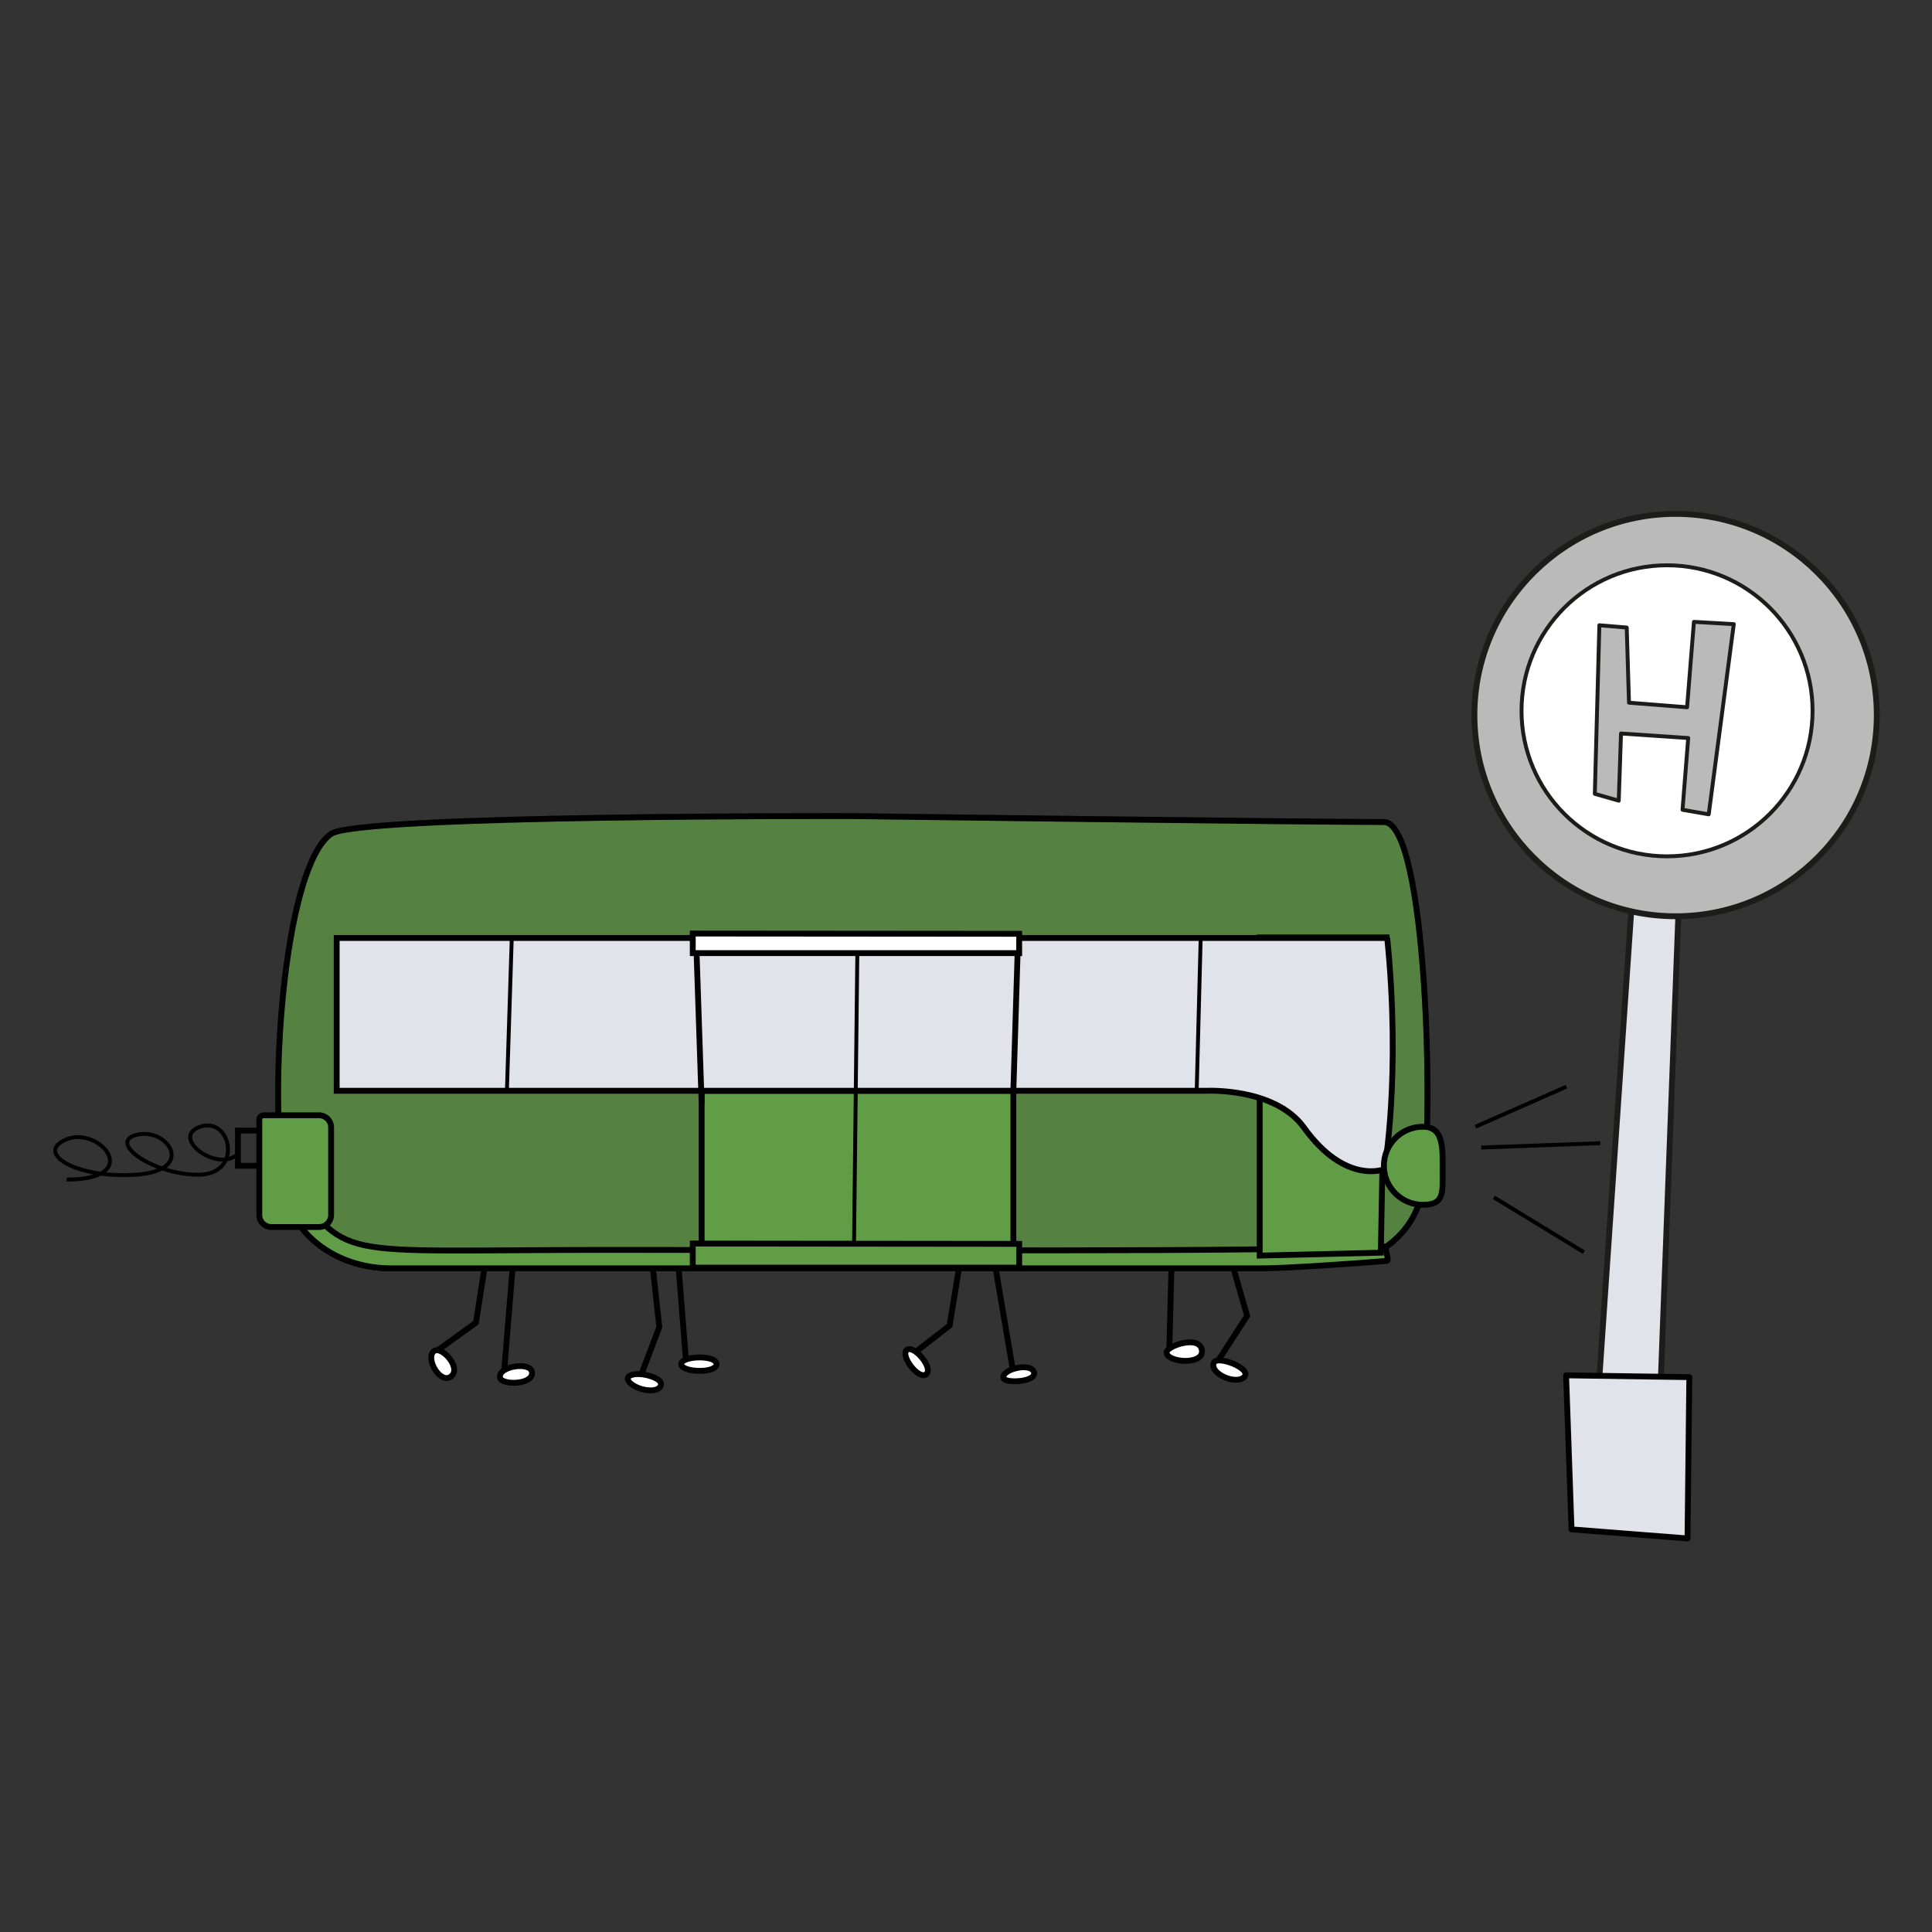 <?xml version="1.0" encoding="UTF-8"?>
<svg xmlns="http://www.w3.org/2000/svg" viewBox="0 0 992.13 992.13">
  <rect x="0" y="0" width="992.13" height="992.13" fill="#333333" stroke="none"/>
  <defs>
    <style>
      .cls-1, .cls-2, .cls-3, .cls-4, .cls-5, .cls-6 {
        stroke: #000;
      }

      .cls-1, .cls-2, .cls-3, .cls-4, .cls-7, .cls-6 {
        stroke-miterlimit: 10;
      }

      .cls-1, .cls-3, .cls-4, .cls-5, .cls-7, .cls-8, .cls-9, .cls-6 {
        stroke-width: 3px;
      }

      .cls-1, .cls-7, .cls-10 {
        fill: #619d47;
      }

      .cls-2, .cls-11, .cls-12 {
        stroke-width: 2px;
      }

      .cls-2, .cls-6 {
        fill: none;
      }

      .cls-3, .cls-5, .cls-9 {
        fill: #e0e3e9;
      }

      .cls-11, .cls-4 {
        fill: #fff;
      }

      .cls-11, .cls-12, .cls-5, .cls-8, .cls-9 {
        stroke-linejoin: round;
      }

      .cls-11, .cls-12, .cls-8, .cls-9 {
        stroke: #1c1c1b;
        stroke-linecap: round;
      }

      .cls-12, .cls-8 {
        fill: #bababa;
      }

      .cls-7 {
        opacity: .74;
        stroke: rgba(0, 0, 0, .4);
      }

      .cls-10 {
        stroke-width: 0px;
      }
    </style>
  </defs>
  <g id="Ebene_4" data-name="Ebene 4">
    <line class="cls-6" x1="601.67" y1="647.41" x2="600.43" y2="694.61"/>
    <polyline class="cls-6" points="632.23 647.16 640.43 675.73 625.77 698.34"/>
    <polyline class="cls-6" points="493.1 647.41 487.64 680.7 469.75 694.61"/>
    <line class="cls-6" x1="510.74" y1="648.15" x2="520.39" y2="705.05"/>
    <polyline class="cls-6" points="334.84 647.41 338.57 681.44 329.63 705.05"/>
    <line class="cls-6" x1="348.26" y1="648.15" x2="352.24" y2="698.34"/>
    <polyline class="cls-6" points="249.38 647.41 244.41 679.21 224.79 693.37"/>
    <line class="cls-6" x1="263.54" y1="647.41" x2="258.82" y2="705.05"/>
    <path class="cls-4" d="M222.55,694.08c3.72-3.72,14.66,8.2,9.19,12.67-5.47,4.47-13.17-8.7-9.19-12.67Z"/>
    <path class="cls-4" d="M256.83,707.66c-1.68-6.12,16.4-8.83,16.4-2.62s-15.4,6.23-16.4,2.62Z"/>
    <path class="cls-4" d="M325.4,705.81c4.21-.83,11.06,1.1,13.17,3.21,1.99,1.99.51,4.97-4.47,4.97-7.95,0-16.4-6.66-8.7-8.18Z"/>
    <path class="cls-4" d="M349.81,700.52c0,4.28,18.14,4.91,18.14,0s-18.14-4.28-18.14,0Z"/>
    <path class="cls-4" d="M465.52,693.37c3.31-3.31,13.91,8.85,10.19,12.25-3.73,3.4-13.29-9.14-10.19-12.25Z"/>
    <path class="cls-4" d="M515.35,707.72c-1.3-4.49,13.93-8.28,15.59-3.13,1.66,5.15-14.77,5.95-15.59,3.13Z"/>
    <path class="cls-4" d="M599.06,694.43c0-3.16,16.89-9.11,18.14-1.16,1.24,7.95-18.14,6.55-18.14,1.16Z"/>
    <path class="cls-4" d="M623.29,699.83c1.66-4.06,19.96,2.97,15.65,7.28-4.31,4.31-17.89-1.81-15.65-7.28Z"/>
  </g>
  <g id="Ebene_2" data-name="Ebene 2">
    <g>
      <polygon class="cls-6" points="142.82 580.58 122.18 580.58 122.18 598.65 144.69 598.65 142.82 580.58"/>
      <path class="cls-7" d="M730.29,611.76c-2.49,13.37-10,22.35-18.2,28.29-1.49,1.09-2.97,2.06-4.46,2.94-9.52,5.66-17.05,3.67-28.14,3.67l-478.57,4.65c-11.09,0-22.09-2.66-31.61-8.32-9.8-5.8-19.72-15.46-22.66-31.23-.4-2.14-.86-5.03-1.37-8.52-7.2-51.32,1.55-158.95,24.76-175.03,14.25-9.87,267.79-9.12,267.79-9.12,0,0,231.41,3.04,272.82,3.04,22.15,0,25.98,155.71,19.64,189.63Z"/>
      <path class="cls-6" d="M730.29,611.76c-2.49,13.37-10,22.35-18.2,28.29-1.49,1.09-2.97,2.06-4.46,2.94-9.52,5.66-17.05,3.67-28.14,3.67l-478.57,4.65c-11.09,0-22.09-2.66-31.61-8.32-9.8-5.8-19.72-15.46-22.66-31.23-.4-2.14-.86-5.03-1.37-8.52-7.2-51.32,1.55-158.95,24.76-175.03,14.25-9.87,267.79-9.12,267.79-9.12,0,0,231.41,3.04,272.82,3.04,22.15,0,25.98,155.71,19.64,189.63Z"/>
      <path class="cls-1" d="M712.08,640.05c-1.49,1.09,1.75,7.26.03,7.43-10.56,1.01-51.9,3.83-62.99,3.83H200.91c-11.09,0-22.09-2.66-31.61-8.32-9.8-5.8-19.72-15.46-22.66-31.23-.4-2.14-.86-5.03-1.37-8.52,36.51,45.25,19.74,38.61,167.66,38.61,161.13,0,324.51,1.24,399.15-1.8Z"/>
      <rect class="cls-10" x="360.31" y="560.15" width="160.08" height="80.4"/>
      <polygon class="cls-1" points="709.09 643.28 646.89 644.78 646.89 481.39 712.08 481.39 709.09 643.28"/>
      <rect class="cls-6" x="360.31" y="560.15" width="160.08" height="91.16"/>
      <path class="cls-3" d="M712.37,481.67c7.13,70.65-1.43,118.72-1.43,118.72,0,0-19.96,8.31-41.34-21.38-14.81-20.57-49.89-18.87-49.89-18.87H172.9v-78.47h539.47"/>
      <path class="cls-10" d="M135.39,572.73h28.48c3.4,0,6.16,2.76,6.16,6.16v45.06c0,3.4-2.76,6.16-6.16,6.16h-24.55c-3.4,0-6.16-2.76-6.16-6.16v-48.99c0-1.23,1-2.23,2.23-2.23Z"/>
      <path class="cls-6" d="M135.39,572.73h28.48c3.4,0,6.16,2.76,6.16,6.16v45.06c0,3.4-2.76,6.16-6.16,6.16h-24.55c-3.4,0-6.16-2.76-6.16-6.16v-48.99c0-1.23,1-2.23,2.23-2.23Z"/>
      <path class="cls-1" d="M740.8,601.42c0,11.07.98,17.28-10.1,17.28s-20.05-8.98-20.05-20.05,8.98-20.05,20.05-20.05,10.1,11.75,10.1,22.82Z"/>
    </g>
    <line class="cls-2" x1="262.8" y1="481.67" x2="260.31" y2="560.15"/>
    <line class="cls-6" x1="357.45" y1="481.67" x2="360.31" y2="566.66"/>
    <line class="cls-6" x1="522.8" y1="481.67" x2="520.39" y2="560.15"/>
    <line class="cls-2" x1="440.35" y1="481.67" x2="438.46" y2="648.38"/>
    <line class="cls-2" x1="616.58" y1="481.67" x2="614.51" y2="560.99"/>
    <polygon class="cls-1" points="355.75 638.59 355.75 650.97 523.38 650.97 523.38 638.76 355.75 638.59"/>
    <polygon class="cls-4" points="355.75 479.4 355.75 489.45 523.38 489.45 523.38 479.53 355.75 479.4"/>
    <line class="cls-2" x1="757.69" y1="578.6" x2="804.4" y2="558.04"/>
    <line class="cls-2" x1="760.67" y1="589.29" x2="821.79" y2="587.04"/>
    <line class="cls-2" x1="767.13" y1="614.86" x2="813.34" y2="643.04"/>
    <path class="cls-2" d="M122.18,592.5c-10.19,10.19-35.28-8.43-19.38-13.9s22.36,24.64-.99,24.64-47.2-16.96-31.3-20.56c15.9-3.6,30.31,18.38-.5,20.56-30.81,2.18-52.67-11.24-35.78-18.19,16.89-6.96,40.25,20.68,0,20.68"/>
  </g>
  <g id="Ebene_3" data-name="Ebene 3">
    <g>
      <polygon class="cls-9" points="837.86 465.32 818.08 754.86 851.05 756.89 862.04 465.32 837.86 465.32"/>
      <polygon class="cls-5" points="804.23 706.27 867.51 707.2 866.58 790.02 807.02 785.37 804.23 706.27"/>
      <circle class="cls-8" cx="860.46" cy="367.21" r="103.31"/>
      <circle class="cls-11" cx="856.07" cy="365.02" r="74.73"/>
      <polygon class="cls-12" points="821.32 321.09 818.98 407.66 831.26 411.17 832.43 376.66 866.94 379 864.02 415.84 877.47 418.18 890.34 320.51 869.87 319.34 866.36 363.2 836.53 360.86 835.36 322.26 821.32 321.09"/>
    </g>
  </g>
</svg>